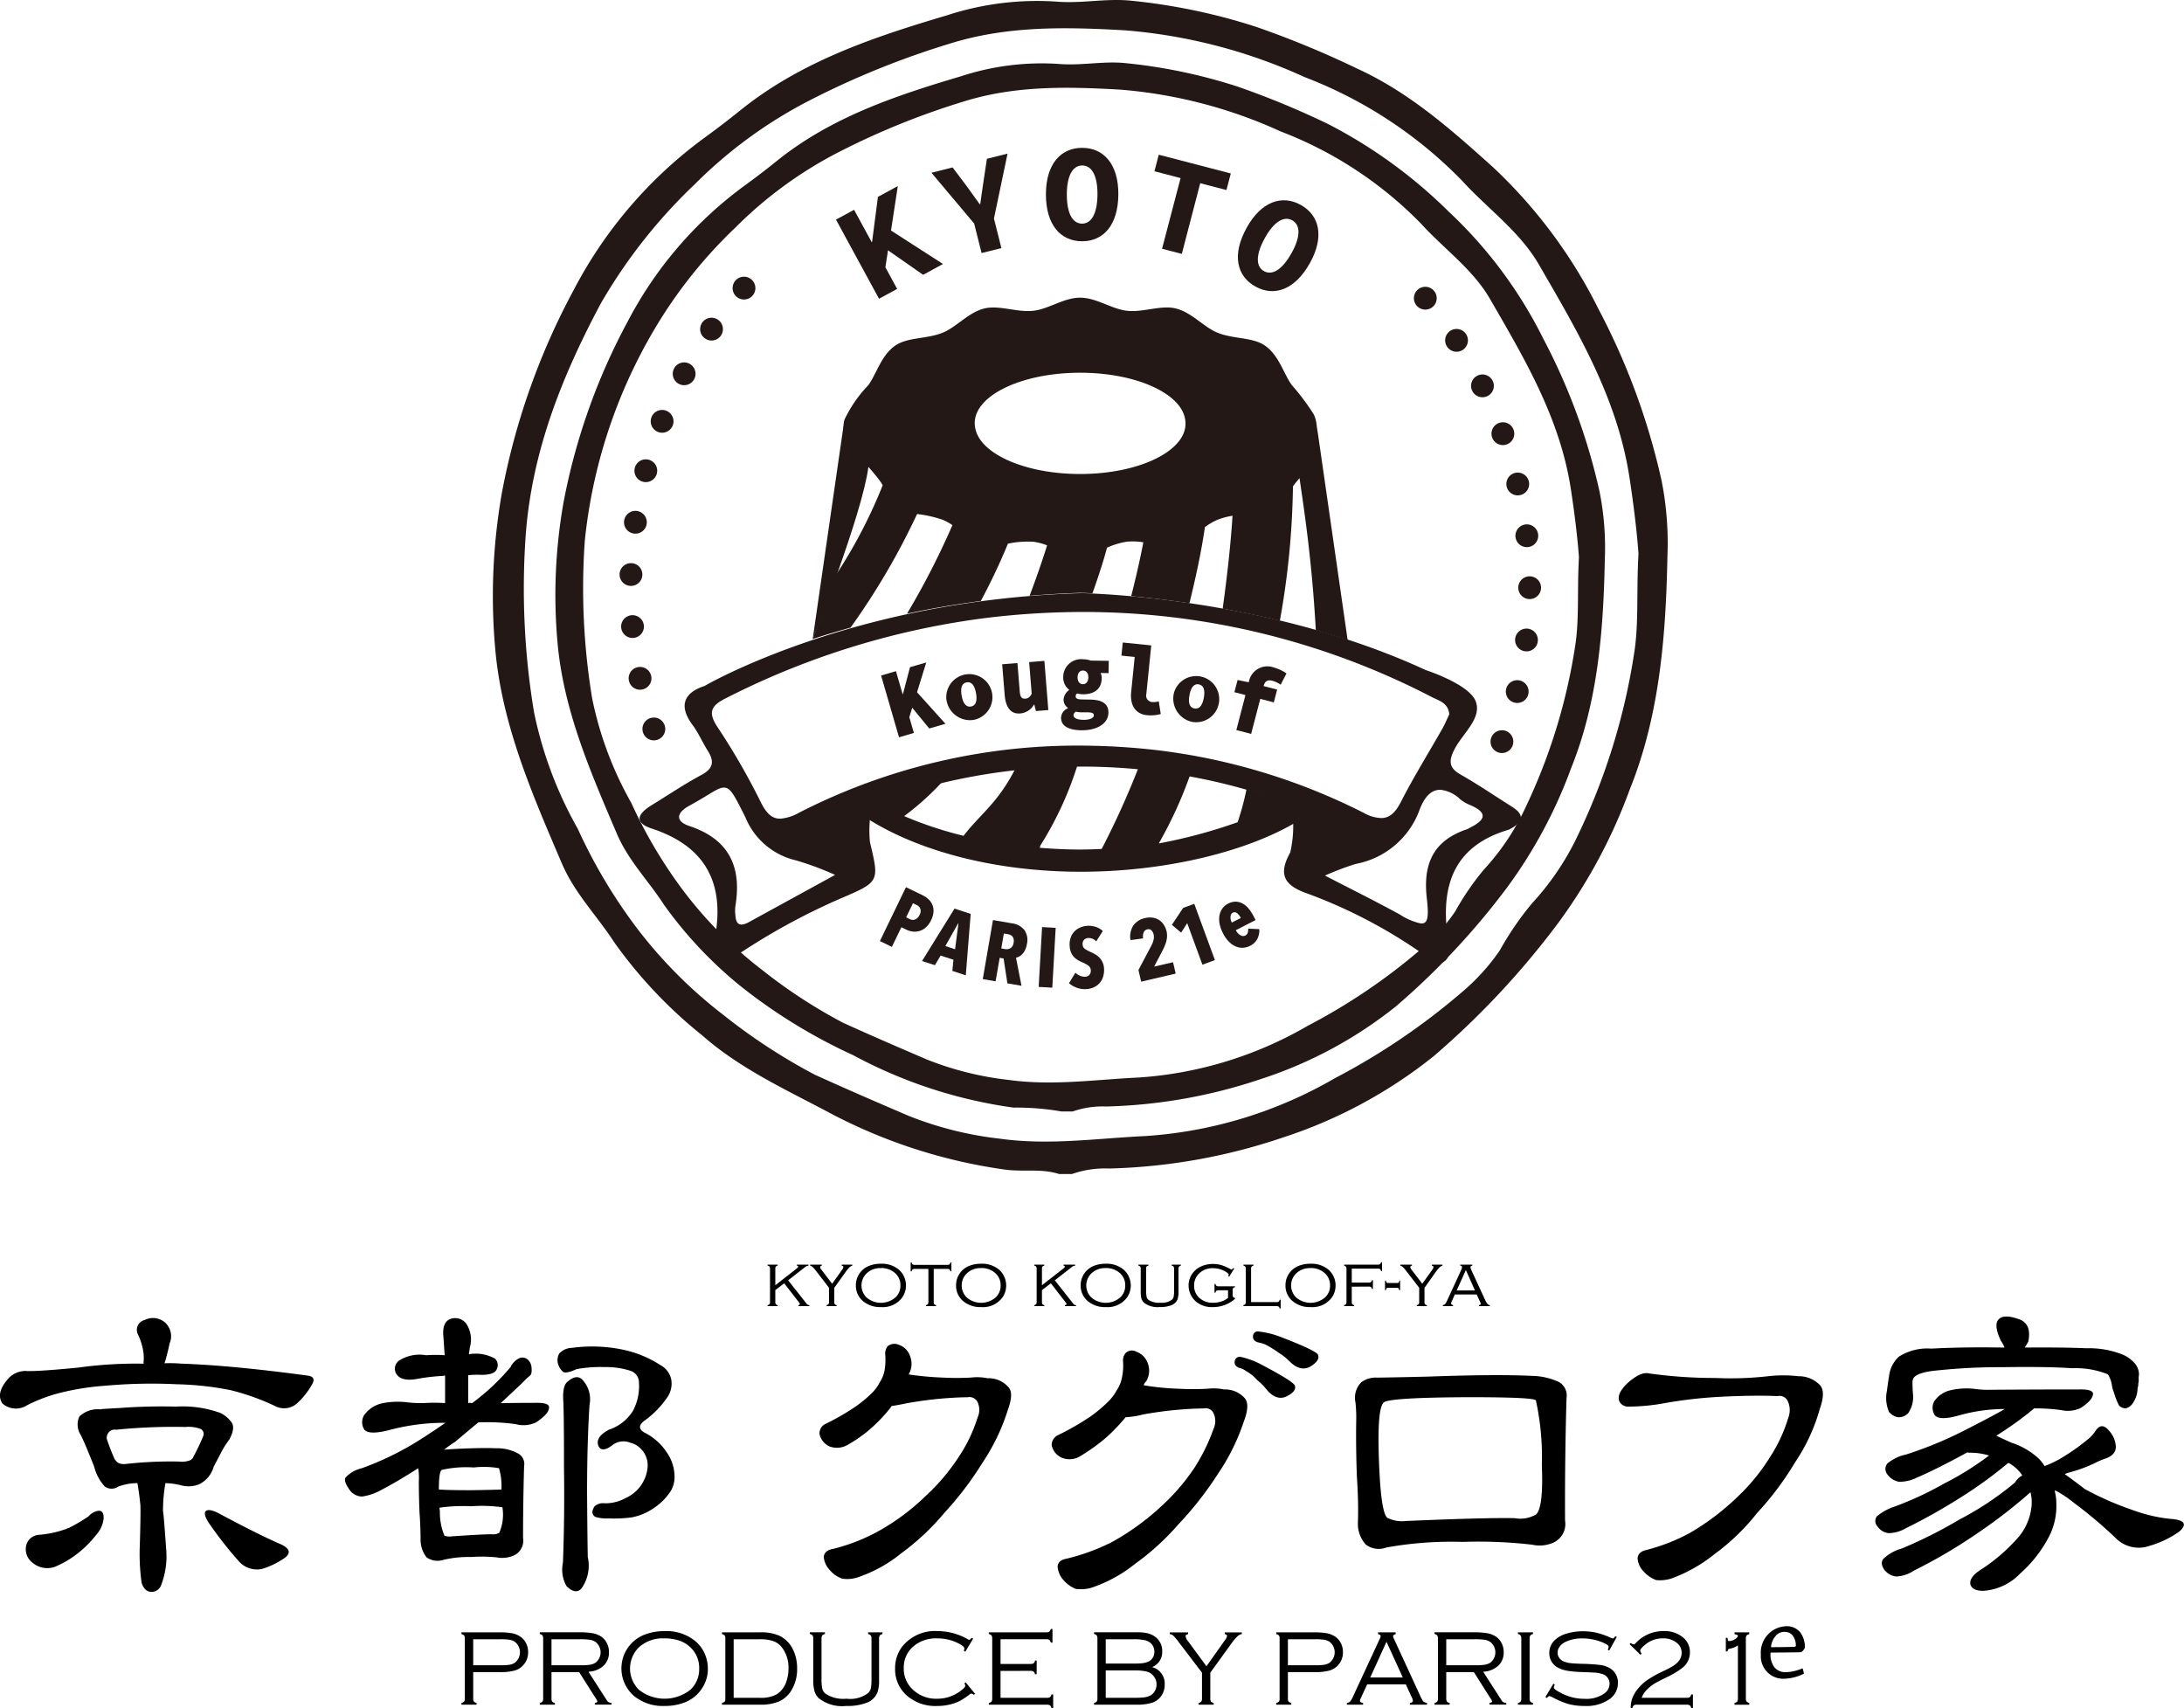 <svg xmlns="http://www.w3.org/2000/svg" width="150" height="117.304" viewBox="0 0 150 117.304"><defs><style>.a{fill:#231815;}</style></defs><path class="a" d="M109.862,33.772a42.036,42.036,0,0,0-3.875-10.527,30.557,30.557,0,0,0-6.463-8.688,33.774,33.774,0,0,0-8.308-6.039A58.432,58.432,0,0,0,84.96,5.933a36.727,36.727,0,0,0-7.683-1.6c-1.537-.151-3.044.192-4.566.057a17.816,17.816,0,0,0-6.7.845c-4.521,1.34-8.963,2.826-12.7,5.852-.705.571-1.43,1.12-2.163,1.655A27.082,27.082,0,0,0,43.1,22.1a42.946,42.946,0,0,0-4.392,12.385,36.481,36.481,0,0,0-.43,9.489c.383,4.714,2.264,9.009,4.1,13.307.783,1.829,2.166,3.213,3.215,4.84a28.394,28.394,0,0,0,5.392,5.7A37.459,37.459,0,0,0,58.6,72.467a32.54,32.54,0,0,0,11.01,3.6,17.8,17.8,0,0,1,3.285.264h.779a6.217,6.217,0,0,1,2.291-.34A35.9,35.9,0,0,0,86.614,74.1a29.247,29.247,0,0,0,9.276-5,50.986,50.986,0,0,0,7.622-8.154,32.823,32.823,0,0,0,4.395-8.194c1.839-4.56,2.219-9.449,2.314-14.332A19.664,19.664,0,0,0,109.862,33.772Zm-1.681,10.617a39.622,39.622,0,0,1-3.408,11.068,16.632,16.632,0,0,1-2.862,4.268,18.644,18.644,0,0,0-1.973,2.882A12.914,12.914,0,0,1,97.6,65.184a41.243,41.243,0,0,1-7.788,5.268A26.607,26.607,0,0,1,78.213,74c-2.974.141-5.939.582-8.924.167a21.609,21.609,0,0,1-5.622-1.4c-1.933-.829-3.865-1.662-5.778-2.534a35.683,35.683,0,0,1-5.578-3.647,28.45,28.45,0,0,1-5.292-5.3,32.421,32.421,0,0,1-3.661-6.145,24.436,24.436,0,0,1-2.683-7.151,46.356,46.356,0,0,1-.51-10.85,35.632,35.632,0,0,1,4.6-14.215,32.424,32.424,0,0,1,5.755-7.308,28.186,28.186,0,0,1,7.1-5.178A51.984,51.984,0,0,1,66.15,6.983c3.541-1.114,7.121-1.035,10.767-.829A32.759,32.759,0,0,1,87.954,9.025a26.889,26.889,0,0,1,9.661,6.353c1.565,1.722,3.532,3.1,4.713,5.143,2.383,4.115,4.812,8.2,5.558,13.051.267,1.733.47,3.447.557,4.7C108.313,40.635,108.476,42.527,108.181,44.389Z"/><path class="a" d="M114.116,32.993a47.049,47.049,0,0,0-4.337-11.783,34.205,34.205,0,0,0-7.234-9.724c-2.848-2.56-5.731-5.126-9.3-6.759a65.215,65.215,0,0,0-7-2.893,41.012,41.012,0,0,0-8.6-1.79c-1.72-.169-3.407.215-5.11.064a19.948,19.948,0,0,0-7.5.946C59.977,2.553,55.005,4.217,50.817,7.6c-.79.639-1.6,1.254-2.421,1.853a30.31,30.31,0,0,0-9,10.475,48.016,48.016,0,0,0-4.915,13.862A40.821,40.821,0,0,0,34,44.413c.43,5.276,2.535,10.084,4.593,14.893.876,2.047,2.424,3.6,3.6,5.418a31.792,31.792,0,0,0,6.035,6.382c2.529,2.227,5.565,3.639,8.523,5.2A36.453,36.453,0,0,0,69.069,80.33c1.223.16,2.475-.092,3.676.3h.872a6.926,6.926,0,0,1,2.564-.38A40.209,40.209,0,0,0,88.1,78.124a32.747,32.747,0,0,0,10.382-5.6,57.062,57.062,0,0,0,8.531-9.127,36.689,36.689,0,0,0,4.918-9.171c2.059-5.1,2.485-10.575,2.591-16.041A21.989,21.989,0,0,0,114.116,32.993Zm-1.882,11.882a44.3,44.3,0,0,1-3.814,12.387,18.627,18.627,0,0,1-3.2,4.778,20.888,20.888,0,0,0-2.209,3.225,14.427,14.427,0,0,1-2.618,2.885,46.135,46.135,0,0,1-8.717,5.9,29.781,29.781,0,0,1-12.981,3.969c-3.328.157-6.647.651-9.987.187a24.23,24.23,0,0,1-6.292-1.569c-2.164-.928-4.326-1.861-6.468-2.837A39.973,39.973,0,0,1,49.7,69.715a31.852,31.852,0,0,1-5.923-5.929,36.233,36.233,0,0,1-4.1-6.878,27.355,27.355,0,0,1-3-8,51.85,51.85,0,0,1-.571-12.144c.423-5.755,2.49-10.919,5.151-15.911A36.3,36.3,0,0,1,47.7,12.671a31.5,31.5,0,0,1,7.941-5.795,58.156,58.156,0,0,1,9.551-3.867c3.963-1.247,7.969-1.159,12.051-.928A36.649,36.649,0,0,1,89.6,5.294a30.092,30.092,0,0,1,10.813,7.111c1.752,1.927,3.953,3.474,5.275,5.756,2.667,4.6,5.386,9.174,6.222,14.608.3,1.939.525,3.858.623,5.262C112.382,40.674,112.565,42.791,112.234,44.875Z"/><path class="a" d="M63.949,63.194a1.516,1.516,0,0,1-.352.488,1.14,1.14,0,0,1-.431.25,1.109,1.109,0,0,1-.46.046,1.353,1.353,0,0,1-.438-.123l-.361-.175-.652,1.35-.822-.4,1.79-3.7,1.151.556a1.586,1.586,0,0,1,.373.251,1.139,1.139,0,0,1,.274.367,1.092,1.092,0,0,1,.094.488A1.486,1.486,0,0,1,63.949,63.194Zm-.793-.363a.52.52,0,0,0,.054-.419.465.465,0,0,0-.24-.252l-.267-.129L62.236,63l.267.13a.431.431,0,0,0,.355.012A.577.577,0,0,0,63.156,62.831Z"/><path class="a" d="M65.409,66.678l.073-.766-.878-.287-.394.66L63.327,66l2.23-3.6,1.111.364-.337,4.22Zm.417-3.252-.022-.007-.876,1.553.669.22Z"/><path class="a" d="M69.19,67.534l-.263-1.709-.268-.046-.28,1.615-.881-.153.7-4.054,1.3.223a1.309,1.309,0,0,1,.862.465,1.215,1.215,0,0,1,.167.969,1.457,1.457,0,0,1-.12.392,1.117,1.117,0,0,1-.187.281.842.842,0,0,1-.221.174.763.763,0,0,1-.219.08l.378,1.929Zm.426-2.793a.629.629,0,0,0,0-.26.419.419,0,0,0-.085-.173.366.366,0,0,0-.138-.1.707.707,0,0,0-.161-.049l-.286-.049-.177,1.025.269.046a.526.526,0,0,0,.363-.063A.5.5,0,0,0,69.616,64.741Z"/><path class="a" d="M71.338,67.777l.233-4.109.934.053-.232,4.109Z"/><path class="a" d="M75.29,64.649a.736.736,0,0,0-.253-.177.652.652,0,0,0-.294-.052.437.437,0,0,0-.277.112.392.392,0,0,0-.109.332.373.373,0,0,0,.143.293,2.007,2.007,0,0,0,.389.216c.1.043.2.093.3.152a1.354,1.354,0,0,1,.3.221,1.2,1.2,0,0,1,.23.324,1.175,1.175,0,0,1,.108.459,1.523,1.523,0,0,1-.078.589,1.161,1.161,0,0,1-.262.433,1.2,1.2,0,0,1-.4.27,1.381,1.381,0,0,1-.479.108,1.61,1.61,0,0,1-.683-.106,1.651,1.651,0,0,1-.506-.3l.441-.72a1.055,1.055,0,0,0,.319.209.825.825,0,0,0,.358.067.405.405,0,0,0,.28-.125.414.414,0,0,0,.1-.313.407.407,0,0,0-.156-.316,2.072,2.072,0,0,0-.419-.233,2.533,2.533,0,0,1-.325-.164,1.174,1.174,0,0,1-.273-.225,1.054,1.054,0,0,1-.193-.316,1.373,1.373,0,0,1-.086-.438,1.416,1.416,0,0,1,.085-.595,1.156,1.156,0,0,1,.276-.418,1.215,1.215,0,0,1,.4-.252,1.375,1.375,0,0,1,.446-.1,1.588,1.588,0,0,1,.609.08,1.256,1.256,0,0,1,.462.278Z"/><path class="a" d="M80.118,63.947a1.286,1.286,0,0,1,.035.38,1.637,1.637,0,0,1-.06.355,2.5,2.5,0,0,1-.124.338c-.05.111-.1.219-.157.324l-.546,1.039,1.3-.3.182.781-2.371.553-.187-.8.891-1.682a1.547,1.547,0,0,0,.15-.4.812.812,0,0,0,0-.363.555.555,0,0,0-.151-.28.3.3,0,0,0-.287-.065.338.338,0,0,0-.24.2.722.722,0,0,0-.04.418l-.868.118a1.392,1.392,0,0,1,.2-1.011,1.306,1.306,0,0,1,.793-.5,1.4,1.4,0,0,1,.517-.031,1.1,1.1,0,0,1,.432.15,1.069,1.069,0,0,1,.329.318A1.408,1.408,0,0,1,80.118,63.947Z"/><path class="a" d="M82.584,66.252,81.539,63.4l-.418.649-.636-.534.775-1.163.763-.281,1.418,3.863Z"/><path class="a" d="M84.877,63.884a.882.882,0,0,0,.138.2.747.747,0,0,0,.165.138.427.427,0,0,0,.175.061.3.3,0,0,0,.171-.033.315.315,0,0,0,.173-.2.736.736,0,0,0,.025-.274l.767.035a1.317,1.317,0,0,1-.134.667,1.107,1.107,0,0,1-.508.481,1.221,1.221,0,0,1-.49.132,1.147,1.147,0,0,1-.5-.1,1.481,1.481,0,0,1-.469-.333,2.249,2.249,0,0,1-.4-.577,2.366,2.366,0,0,1-.227-.645,1.538,1.538,0,0,1-.006-.577,1.19,1.19,0,0,1,.2-.471,1.092,1.092,0,0,1,.392-.33,1.1,1.1,0,0,1,.533-.134,1.052,1.052,0,0,1,.475.134,1.471,1.471,0,0,1,.413.357,3.055,3.055,0,0,1,.348.545l.116.227Zm.344-.839a.976.976,0,0,0-.253-.329.256.256,0,0,0-.3-.032.235.235,0,0,0-.117.122.5.5,0,0,0-.039.175.749.749,0,0,0,.023.2.834.834,0,0,0,.065.179Z"/><path class="a" d="M57.417,15.083l1.243-.676,1.205,2.218.032-.017.4-3.087,1.366-.743-.853,5.579.807,1.485-1.244.675Zm3.349,1.952.2-1.351,3.8,2.446-1.364.742Z"/><path class="a" d="M66.906,15.351l-2.933-3.487,1.451-.366.973,1.288c.294.419.582.808.891,1.24l.036-.01c.067-.525.15-1.008.218-1.518l.24-1.592L69.2,10.55l-.934,4.459.511,2.029-1.36.341Z"/><path class="a" d="M71.835,13.321c.009-2.068,1.03-3.174,2.5-3.168s2.484,1.124,2.474,3.191c-.011,2.117-1.031,3.232-2.5,3.225S71.826,15.438,71.835,13.321Zm3.541.017c.007-1.287-.4-1.971-1.043-1.975s-1.056.679-1.062,1.965c-.007,1.335.4,2.028,1.043,2.031S75.371,14.673,75.376,13.338Z"/><path class="a" d="M81.084,12.23l-1.794-.468.295-1.137,4.948,1.289-.3,1.137-1.8-.468-1.264,4.854-1.357-.353Z"/><path class="a" d="M85.622,15.643c1-1.807,2.429-2.286,3.716-1.57s1.636,2.18.632,3.986c-1.028,1.849-2.458,2.335-3.745,1.62S84.594,17.492,85.622,15.643Zm3.094,1.719c.625-1.123.6-1.919.036-2.232s-1.253.086-1.877,1.21c-.647,1.166-.626,1.968-.062,2.282S88.068,18.528,88.716,17.362Z"/><path class="a" d="M98.394,21.08a.783.783,0,1,1,.1-1.1A.782.782,0,0,1,98.394,21.08Z"/><path class="a" d="M100.464,24.03a.782.782,0,1,1,.227-1.084A.781.781,0,0,1,100.464,24.03Z"/><path class="a" d="M102.163,27.2a.782.782,0,1,1,.354-1.048A.779.779,0,0,1,102.163,27.2Z"/><path class="a" d="M103.486,30.52a.783.783,0,1,1,.471-1A.782.782,0,0,1,103.486,30.52Z"/><path class="a" d="M104.42,34a.782.782,0,1,1,.583-.939A.78.78,0,0,1,104.42,34Z"/><path class="a" d="M104.953,37.571a.782.782,0,1,1,.688-.866A.781.781,0,0,1,104.953,37.571Z"/><path class="a" d="M105.058,41.143a.782.782,0,1,1,.783-.781A.782.782,0,0,1,105.058,41.143Z"/><path class="a" d="M104.746,44.728a.782.782,0,1,1,.871-.682A.779.779,0,0,1,104.746,44.728Z"/><path class="a" d="M104.02,48.255a.782.782,0,1,1,.945-.576A.782.782,0,0,1,104.02,48.255Z"/><path class="a" d="M102.888,51.668a.782.782,0,1,1,1-.463A.78.78,0,0,1,102.888,51.668Z"/><path class="a" d="M44.657,49.32a.783.783,0,1,1-.492.991A.782.782,0,0,1,44.657,49.32Z"/><path class="a" d="M43.8,45.82a.782.782,0,1,1-.606.926A.78.78,0,0,1,43.8,45.82Z"/><path class="a" d="M43.374,42.252a.782.782,0,1,1-.71.847A.78.78,0,0,1,43.374,42.252Z"/><path class="a" d="M43.354,38.675a.782.782,0,1,1-.8.76A.781.781,0,0,1,43.354,38.675Z"/><path class="a" d="M43.752,35.094a.782.782,0,1,1-.885.662A.78.78,0,0,1,43.752,35.094Z"/><path class="a" d="M44.558,31.573a.782.782,0,1,1-.958.555A.782.782,0,0,1,44.558,31.573Z"/><path class="a" d="M45.761,28.208a.782.782,0,1,1-1.014.443A.78.78,0,0,1,45.761,28.208Z"/><path class="a" d="M47.358,24.983A.782.782,0,1,1,46.3,25.3.781.781,0,0,1,47.358,24.983Z"/><path class="a" d="M49.318,21.963a.782.782,0,1,1-1.09.193A.781.781,0,0,1,49.318,21.963Z"/><path class="a" d="M51.616,19.2a.782.782,0,1,1-1.1.065A.78.78,0,0,1,51.616,19.2Z"/><path class="a" d="M103.838,55.4c-1.172-.739-2.319-1.522-3.523-2.206-.8-.454-.824-.925-.441-1.694.555-1.115,1.944-2.172,1.473-3.351s-3.405-2.12-3.453-2.142c-10.994-5.09-23.606-5.27-23.606-5.27-15.791.436-25.9,6.374-25.9,6.374-1.407.453-1.8,1.358-.831,2.665.411.551.685,1.2,1.056,1.789.463.732.377,1.22-.445,1.66-1.172.628-2.28,1.379-3.416,2.074-.877.537-1.3,1.168,0,1.6,3.756,1.229,5.045,3.809,4.34,7.567a1,1,0,0,0,0,.319c.064.451-.173,1.032.365,1.294.463.224.778-.229,1.117-.454a44.876,44.876,0,0,1,7.145-3.914c2.682-1.149,2.685-1.141,2.032-3.866a8.148,8.148,0,0,1,.1-2.317c.035-.577.71-.541,1.136-.682a41.257,41.257,0,0,1,26.643.022c.395.132.977.144,1.081.558a8.02,8.02,0,0,1-.093,3.108l-.088.168c-.753,1.457-.223,2.145,1.266,2.664a34.717,34.717,0,0,1,7.785,4.048c.465.311.889.984,1.505.68s.436-1.073.359-1.607c-.519-3.59.33-6.377,4.188-7.509a.961.961,0,0,0,.139-.078C104.645,56.436,104.7,55.941,103.838,55.4ZM51.389,63.353a1.109,1.109,0,0,1-.361.131c-.3.06-.485-.115-.514-.576a2.847,2.847,0,0,1-.014-.638c.463-2.708-.4-4.622-3.147-5.539-1-.334-.892-.913-.02-1.392.094-.051.186-.1.279-.156,1.23-.684,1.766-1.147,2.171-1.09.417.037.689.6,1.406,2.021a4.961,4.961,0,0,0,3.475,2.972,20.311,20.311,0,0,1,2.69,1ZM79.38,51.509a46.891,46.891,0,0,0-4.791-.3,41.915,41.915,0,0,0-19.7,4.6,3.1,3.1,0,0,1-1.268.413c-.58.023-.991-.337-1.413-1.221a46.84,46.84,0,0,0-2.962-5.117c-.637-.99-.384-1.435.594-1.925A54.422,54.422,0,0,1,67.78,42.432a55.4,55.4,0,0,1,6-.4,51.973,51.973,0,0,1,24.565,5.842c.5.254,1.131.408,1.192,1.183-.149.312-.289.659-.472.981-.946,1.67-1.963,3.3-2.836,5.01-.39.764-.791,1.127-1.347,1.134a2.57,2.57,0,0,1-1.193-.343A42.529,42.529,0,0,0,79.38,51.509Zm21.553,5.347a1.284,1.284,0,0,1-.138.079c-2.318.771-3.076,2.331-2.8,4.753.145,1.279.082,1.775-.417,1.731a4.2,4.2,0,0,1-1.413-.6c-1.615-.888-3.269-1.705-5.165-2.687a19.174,19.174,0,0,1,2.11-.8A5.792,5.792,0,0,0,97.5,55.609c.359-.942.85-1.41,1.481-1.363a2.3,2.3,0,0,1,1.3.639,2.659,2.659,0,0,0,.684.4C102.272,55.842,101.966,56.352,100.933,56.856Z"/><path class="a" d="M60.515,46.394l1.02-.3.458,1.577.024-.007L62.5,45.82l1.115-.323-1.162,3.757.314,1.081-1.021.3Zm2.006,2.048.333-1.043,2.082,2.308-1.114.323Z"/><path class="a" d="M64.993,47.97a1.585,1.585,0,1,1,1.862,1.472A1.636,1.636,0,0,1,64.993,47.97Zm2.04-.367c-.091-.507-.293-.8-.64-.739s-.435.409-.344.916.292.8.64.74S67.124,48.111,67.033,47.6Z"/><path class="a" d="M69,47.7l-.169-2.08,1.048-.084.156,1.932c.031.378.117.534.391.512.177-.014.294-.078.433-.334l-.176-2.175,1.047-.083L72,48.764l-.852.068-.109-.44-.025,0a1.207,1.207,0,0,1-.944.606C69.389,49.054,69.065,48.537,69,47.7Z"/><path class="a" d="M72.875,49.287a.733.733,0,0,1,.474-.645v-.027a.674.674,0,0,1-.3-.588.866.866,0,0,1,.376-.632v-.027a1.055,1.055,0,0,1-.4-.875A1.223,1.223,0,0,1,74.4,45.278a1.606,1.606,0,0,1,.518.089l1.233.018-.013.842-.549-.008a.814.814,0,0,1,.08.353c-.013.8-.579,1.118-1.305,1.108a1.737,1.737,0,0,1-.384-.053.213.213,0,0,0-.1.2c0,.149.131.206.473.21l.518.008c.806.012,1.266.276,1.257.9-.012.733-.746,1.224-1.887,1.208C73.479,50.137,72.866,49.9,72.875,49.287Zm2.25-.157c0-.177-.168-.207-.474-.211l-.3,0a1.753,1.753,0,0,1-.463-.047c-.1.08-.155.147-.156.242,0,.217.276.316.684.322S75.122,49.319,75.125,49.13Zm-.376-2.612c.005-.312-.164-.464-.365-.466s-.369.144-.374.456.158.477.359.48S74.744,46.844,74.749,46.518Z"/><path class="a" d="M77.691,47.518l.242-2.4-.911-.093.091-.9,1.956.2-.338,3.343a.439.439,0,0,0,.406.546,1.192,1.192,0,0,0,.447-.05l.139.872a2.608,2.608,0,0,1-.959.079C77.956,49.03,77.6,48.394,77.691,47.518Z"/><path class="a" d="M80.639,47.547a1.585,1.585,0,1,1,1.231,2.028A1.635,1.635,0,0,1,80.639,47.547Zm2.041.371c.092-.506,0-.852-.343-.916s-.549.231-.642.737-.006.853.342.916S82.587,48.425,82.68,47.918Z"/><path class="a" d="M85,46.7l.8.164,1.915.494-.227.879-2.708-.7Zm.771.142a1.293,1.293,0,0,1,1.722-1,2.956,2.956,0,0,1,.865.406l-.4.778a1.678,1.678,0,0,0-.56-.27c-.319-.083-.517,0-.607.347L85.93,50.4l-1.016-.262Z"/><path class="a" d="M79.588,57.924A35.947,35.947,0,0,0,85,56.468a17.9,17.9,0,0,0,.612-2.271c.642.184,1.283.378,1.925.592.395.132,1.515.144,1.619.558,0,0,.063.422.1.975-3.508,2.168-9.227,3.546-15.021,3.546-5.846,0-11.072-1.4-14.582-3.6.047-.454.109-.814.109-.814.035-.578.71-.542,1.136-.682,1.271-.419,2.541-.771,3.812-1.071A19.069,19.069,0,0,1,62.1,56.048,25.619,25.619,0,0,0,66.181,57.4c1.12-1.471,2.34-2.232,3.534-4.573a40.661,40.661,0,0,1,4.279-.254,23.561,23.561,0,0,1-2.533,5.483c-.022.055-.031.112-.048.168.906.071,1.826.119,2.769.119.5,0,.992-.02,1.483-.04a57.422,57.422,0,0,0,2.508-5.531q1.773.176,3.546.509A29.3,29.3,0,0,1,79.588,57.924Z"/><path class="a" d="M90.513,29.753l-.077-.478A1.7,1.7,0,0,0,90.4,29V28.99a1.9,1.9,0,0,0-.068-.267c-.016-.05-.03-.1-.05-.148s-.036-.082-.055-.123a15.518,15.518,0,0,0-1.5-2c-.58-.8-.885-2.067-1.872-2.733-.839-.565-2.149-.431-3.227-.866-.958-.386-1.78-1.408-2.889-1.672-1.02-.243-2.22.287-3.338.162-1.053-.116-2.1-.9-3.217-.9s-2.166.787-3.217.9c-1.12.124-2.32-.4-3.34-.163-1.109.264-1.93,1.286-2.888,1.672-1.078.435-2.388.3-3.228.867-.986.665-1.292,1.927-1.872,2.732A8.863,8.863,0,0,0,58,28.822c-.009.035-.02.069-.027.105a1.665,1.665,0,0,0-.041.348c0,1.07,1.814,2.8,2.492,3.737.071.1.137.2.2.315a34.107,34.107,0,0,1-3.27,6.246l-1.537,4.315c.8-.266,1.682-.528,2.6-.786a48.561,48.561,0,0,0,4.569-7.8,8.278,8.278,0,0,1,1.756.394,3.724,3.724,0,0,1,.671.369,53.569,53.569,0,0,1-3.118,6.079c1.578-.338,3.272-.634,5.07-.872a43.211,43.211,0,0,0,1.862-3.936,6.77,6.77,0,0,1,1.743-.131,4.1,4.1,0,0,1,.945.248c-.3.972-.711,2.159-1.2,3.463,1.116-.09,2.254-.163,3.437-.2,0,0,.313,0,.879.032.442-1.245.788-2.324,1-3.137A5.4,5.4,0,0,1,77.4,37.2a4.685,4.685,0,0,1,1.126.041c-.222,1.169-.508,2.416-.835,3.7,1.13.105,2.487.261,4,.486.457-1.845.833-3.625,1.065-5.228a4.386,4.386,0,0,1,.871-.507,5.152,5.152,0,0,1,1.024-.273c-.118,1.871-.355,4.074-.677,6.382,1.247.226,2.567.5,3.928.833a55.678,55.678,0,0,0,.9-9.234h0c.139-.193.294-.38.451-.565.3,2.1.848,5.558,1.119,10.45.724.207,1.452.425,2.185.667Zm-16.329,2.8c-3.771,0-6.866-1.378-7.2-3.138a1.7,1.7,0,0,1-.039-.357c0-1.912,3.241-3.46,7.24-3.46,3.771,0,6.865,1.378,7.2,3.139a1.718,1.718,0,0,1,.038.357C81.422,31.005,78.182,32.553,74.184,32.553Z"/><path class="a" d="M57.93,29.275,55.817,43.888S59.193,35.4,59.639,32.1,57.93,29.275,57.93,29.275Z"/><path d="M11.651,92.258q-.1.48-.288,1.176-.024.072-.072.192a9.312,9.312,0,0,1,1.153.024q3.505.121,8.644.817.672.072.336.624a5.168,5.168,0,0,1-1.008,1.273,1.335,1.335,0,0,1-1.537.192,16.224,16.224,0,0,0-3.026-1.081,21.038,21.038,0,0,0-3.7-.408,35.442,35.442,0,0,0-4.922.1,17.75,17.75,0,0,0-3.434.576,11.177,11.177,0,0,0-1.945.769,1.407,1.407,0,0,1-1.681-.12q-.456-.672.289-1.585a1.6,1.6,0,0,1,1.416-.648q.842.024,3.53-.241a28.9,28.9,0,0,1,4.466-.264.6.6,0,0,1,0-.24,3.056,3.056,0,0,0-.1-.936,4.177,4.177,0,0,0-.288-.817.694.694,0,0,1,.456-1.008,1.256,1.256,0,0,1,1.441.216A1.269,1.269,0,0,1,11.651,92.258Zm-4.922,11.5c.288-.032.416.161.384.577a2.026,2.026,0,0,1-.528,1.1,7.228,7.228,0,0,1-1.441,1.393,6.578,6.578,0,0,1-1.417.792,1.584,1.584,0,0,1-1.513-.312,1.16,1.16,0,0,1-.432-1.08.958.958,0,0,1,.841-.817,7.179,7.179,0,0,0,2.113-.48,11.808,11.808,0,0,0,1.344-.792A1.123,1.123,0,0,1,6.729,103.759Zm8.4-6.723a2.04,2.04,0,0,1,.792.672q.24.384-.168,1.153a5.879,5.879,0,0,0-.5.768q-.312.6-.576,1.1a1.93,1.93,0,0,1-.985,1.2,1.933,1.933,0,0,1-1.272.073,5.207,5.207,0,0,0-1.057-.145,10.867,10.867,0,0,0-.168,1.921q.048.168.216,2.594a5.531,5.531,0,0,1-.336,2.473.7.7,0,0,1-.7.48q-.457-.024-.649-.624a14.333,14.333,0,0,1-.12-2.665q.072-2.546.024-2.786-.072-.72-.192-1.393a3.82,3.82,0,0,0-1.321.241.793.793,0,0,1-.936-.024,3.2,3.2,0,0,1-.72-1.369Q5.7,98.789,5.5,98.477a1.326,1.326,0,0,1-.048-1.2,1.84,1.84,0,0,1,1.489-.48v-.024q.7-.048,1.224-.072a38.854,38.854,0,0,1,3.914-.1A7.654,7.654,0,0,1,15.133,97.036ZM7.977,98.189a.543.543,0,0,0-.5.168.584.584,0,0,0-.144.456,14.608,14.608,0,0,0,.528,1.369.9.9,0,0,0,.264.288.966.966,0,0,0,.5.072,27.75,27.75,0,0,1,3.65-.168,1.66,1.66,0,0,0,.744-.072q.216-.1.24-.216a13.176,13.176,0,0,0,.7-1.465.382.382,0,0,0-.168-.48A2.333,2.333,0,0,0,12.732,98,39.218,39.218,0,0,0,7.977,98.189Zm11.334,7.876q.888.432.264.912a5.654,5.654,0,0,1-1.561.768,1.66,1.66,0,0,1-1.656-.576,26.035,26.035,0,0,1-2.041-2.617q-.361-.576-.193-.769.24-.216.985.193Q17.847,105.44,19.311,106.065Z"/><path d="M25.026,98.189A.945.945,0,0,1,25,97.2a2.08,2.08,0,0,1,1.2-.816,5.317,5.317,0,0,1,1.8-.072,8.572,8.572,0,0,0,1.081.048,11.56,11.56,0,0,1,1.489,0V94.491a.06.06,0,0,0-.1,0,12.938,12.938,0,0,0-1.729.192q-1.2.24-1.537-.36a.681.681,0,0,1,.216-.889,2.6,2.6,0,0,1,1.849-.36,8.446,8.446,0,0,1,1.273,0c-.033-.447-.064-.92-.1-1.417q-.049-.936.576-1.1a.938.938,0,0,1,1.057.432,1.973,1.973,0,0,1,.192,1.561q-.024.216-.072.48A.022.022,0,0,1,32.23,93a2.724,2.724,0,0,1,1.777.312.631.631,0,0,1,.12.7q-.144.409-1.057.409a5.688,5.688,0,0,0-.912.024v1.921a.374.374,0,0,1,.264,0,15.44,15.44,0,0,0,2.641-2.474,1.281,1.281,0,0,1,.624-.624.559.559,0,0,1,.625.168.791.791,0,0,1,.192.456q.048.457-.1.577a3.477,3.477,0,0,0-.456.432q-.553.528-1.561,1.465,1.176-.024,2.377-.024,1.056-.024.936.384-.048.409-.888.96a2.014,2.014,0,0,1-1.393.12,14.12,14.12,0,0,0-2.569-.12q-.722.6-1.574,1.321c-.276.177-.536.36-.779.552.226-.015.47-.032.73-.048q1.887-.094,2.848-.048a2.963,2.963,0,0,1,1.512.36.814.814,0,0,1,.409.865q-.072,2.5-.072,4.922a1.124,1.124,0,0,1-.6,1.2,2.01,2.01,0,0,1-1.224.144,9.952,9.952,0,0,0-1.729-.024,7.488,7.488,0,0,0-1.9.192,1.334,1.334,0,0,1-1.177-.168,2,2,0,0,1-.408-1.273q0-.768-.072-1.8-.048-1.1-.048-2.137a4.327,4.327,0,0,0-.024-.792.7.7,0,0,1-.024-.12q-1.369.888-2.569,1.513a3.841,3.841,0,0,1-1.273.432,1.076,1.076,0,0,1-.913-.528q-.36-.528-.24-.769a2.238,2.238,0,0,1,1.129-.648,20.2,20.2,0,0,0,3.578-1.7q.984-.6,2.161-1.417a14.565,14.565,0,0,0-3.794.481Q25.362,98.573,25.026,98.189Zm7.3,4.154q1.584-.024,2.113-.048a4.356,4.356,0,0,0-.168-1.465,6.094,6.094,0,0,0-1.729-.048,7.583,7.583,0,0,0-2.209.168c-.129.1-.192.544-.192,1.345Q30.789,102.343,32.326,102.343Zm0,1.1a11.452,11.452,0,0,0-2.137.1,1.509,1.509,0,0,0,.024.24,4.13,4.13,0,0,0,.312,1.681,1.013,1.013,0,0,0,.5.048q2.065-.144,2.737-.144a.877.877,0,0,0,.529-.1,3.156,3.156,0,0,0,.216-1.753A10.17,10.17,0,0,0,32.326,103.447ZM42.891,92.714a7.666,7.666,0,0,1,2.5,1.056,1.431,1.431,0,0,1,.721,1.033,1.667,1.667,0,0,1-.24,1.1,6.5,6.5,0,0,1-1.657,1.7q-.528.432.024.769a3.951,3.951,0,0,1,1.537,1.344,2.947,2.947,0,0,1,.552,1.657,1.866,1.866,0,0,1-.264,1.033,4.089,4.089,0,0,1-1.177,1.176,3.985,3.985,0,0,1-1.489.625,9.257,9.257,0,0,1-1.609.072,2.612,2.612,0,0,1-.888-.1.392.392,0,0,1-.216-.313.834.834,0,0,1,.144-.408.859.859,0,0,1,.7-.216,2.91,2.91,0,0,0,1.441-.36,2.568,2.568,0,0,0,1.513-2.185A1.611,1.611,0,0,0,44,99.485a1.5,1.5,0,0,0-.721-.408,1.247,1.247,0,0,0-1.152.12q-.745.6-1.009.144-.288-.624.7-1.152a3.1,3.1,0,0,0,1.657-1.3,3.648,3.648,0,0,0,.409-1.945.844.844,0,0,0-.553-.792,5.408,5.408,0,0,0-1.8-.265,9.07,9.07,0,0,0-1.945.144q-.72.337-.936.169a1.254,1.254,0,0,1-.336-.577.921.921,0,0,1,.1-.672,1.213,1.213,0,0,1,.864-.384A10.344,10.344,0,0,1,42.891,92.714ZM39,94.875q.672-.576,1.081-.024a1.951,1.951,0,0,1,.408,1.633q-.168,2.618-.168,6.051.023,3.194.048,4.394a2.708,2.708,0,0,1-.432,2.161q-.41.456-1.033-.168a2.3,2.3,0,0,1-.24-1.609q.12-3.169.072-6.435,0-3.77-.048-4.658C38.641,95.5,38.745,95.052,39,94.875Z"/><path d="M64.834,103.928a16.664,16.664,0,0,1-2.953,2.761,9.388,9.388,0,0,1-2.762,1.561,2.341,2.341,0,0,1-1.272.168,1.969,1.969,0,0,1-.865-.6,1.514,1.514,0,0,1-.408-.912q.072-.432.624-.528a12.864,12.864,0,0,0,3.05-1.177,15.266,15.266,0,0,0,3.314-2.449,14.029,14.029,0,0,0,2.281-2.689,10.517,10.517,0,0,0,1.3-2.714,1.256,1.256,0,0,0-.024-1.1.628.628,0,0,0-.672-.289q-.841,0-2.113.121-.985.1-2.041.288-.7.144-1.057.192a2.075,2.075,0,0,1-.192.264,11.175,11.175,0,0,1-1.2,1.249,8.973,8.973,0,0,1-1.537,1.1,1.471,1.471,0,0,1-1.321.168,1.21,1.21,0,0,1-.7-.864.709.709,0,0,1,.432-.7A16.251,16.251,0,0,0,58.759,96.6a8.669,8.669,0,0,0,1.081-.889,2.826,2.826,0,0,0,.576-.768,2.314,2.314,0,0,0,.336-.816A4.424,4.424,0,0,0,60.8,93.05a.836.836,0,0,1,.168-.6.734.734,0,0,1,.745-.1,1.221,1.221,0,0,1,.792.792,1.412,1.412,0,0,1-.1,1.249,21.2,21.2,0,0,0,2.329.216,18.121,18.121,0,0,0,1.945,0,3.619,3.619,0,0,1,1.153.048,1.8,1.8,0,0,1,1.44.624q.361.409-.048,1.537a14.169,14.169,0,0,1-1.752,3.65A22.745,22.745,0,0,1,64.834,103.928Z"/><path d="M80.946,104.672a17.306,17.306,0,0,1-3,2.737,9.665,9.665,0,0,1-2.785,1.561,2.51,2.51,0,0,1-1.3.144,2.249,2.249,0,0,1-.84-.624,1.567,1.567,0,0,1-.384-.913q.048-.432.6-.528a14.471,14.471,0,0,0,3.1-1.128A17.06,17.06,0,0,0,79.7,103.5a14.3,14.3,0,0,0,2.33-2.689,12.874,12.874,0,0,0,1.32-2.689,1.258,1.258,0,0,0-.024-1.105.583.583,0,0,0-.648-.288q-.84,0-2.113.12-.985.1-2.041.288a5.566,5.566,0,0,1-1.225.192q0,.024-.048.072a12.892,12.892,0,0,1-1.3,1.345,13.162,13.162,0,0,1-1.7,1.224,1.414,1.414,0,0,1-1.321.145,1.213,1.213,0,0,1-.7-.865.755.755,0,0,1,.456-.7A17.766,17.766,0,0,0,74.9,97.276a9.691,9.691,0,0,0,1.153-.96,3.351,3.351,0,0,0,.648-.841,2.3,2.3,0,0,0,.36-.888,3.926,3.926,0,0,0,.072-1.081.8.8,0,0,1,.168-.576.618.618,0,0,1,.745-.1,1.3,1.3,0,0,1,.792.816,1.419,1.419,0,0,1-.12,1.225.578.578,0,0,0-.168.264,17.744,17.744,0,0,0,2.425.24,18.124,18.124,0,0,0,1.945,0,3.619,3.619,0,0,1,1.153.048,1.8,1.8,0,0,1,1.44.625q.336.456-.072,1.536a14.533,14.533,0,0,1-1.8,3.65A23.32,23.32,0,0,1,80.946,104.672Zm3.866-11.238a.348.348,0,0,1,.432-.24,5.75,5.75,0,0,1,1.537.6q2.137,1.129,2.161,1.393.1.36-.552.7-.72.361-1.417-.48a3.841,3.841,0,0,0-.624-.624,2.977,2.977,0,0,0-.769-.624,1.2,1.2,0,0,0-.48-.217Q84.716,93.772,84.812,93.434Zm1.249-1.7a.326.326,0,0,1,.408-.288,6.176,6.176,0,0,1,1.585.408q2.424.938,2.473,1.2.144.36-.48.768-.7.433-1.465-.312a3.865,3.865,0,0,0-.745-.6,7.87,7.87,0,0,0-.888-.552,2.06,2.06,0,0,0-.552-.168Q86.013,92.066,86.061,91.729Z"/><path d="M93.793,106.065a2.137,2.137,0,0,1-.529-1.537q.048-1.32-.072-3.146-.072-1.92-.048-3.674a10.127,10.127,0,0,0-.048-1.392,1.5,1.5,0,0,1,.408-1.393,1.662,1.662,0,0,1,1.1-.312q1.632-.024,3.53-.072,4.61-.168,7.107-.048a4.552,4.552,0,0,1,1.849.432,1.077,1.077,0,0,1,.5,1.1q-.121,4.229-.1,8.405a1.412,1.412,0,0,1-.744,1.489,2.34,2.34,0,0,1-1.513.168,32.124,32.124,0,0,0-4.778-.192,25.108,25.108,0,0,0-5.235.384A1.471,1.471,0,0,1,93.793,106.065Zm10.253-1.8A2.125,2.125,0,0,0,105.51,104q.505-.506.385-3.41a18,18,0,0,0-.409-4.418q-.144-.218-4.61-.217-5.475.024-5.835.361-.528.432-.288,4.97.144,2.618.528,2.954a2.319,2.319,0,0,0,1.3.216Q102.2,104.216,104.046,104.264Z"/><path d="M117.829,94.635a22.719,22.719,0,0,0,3.6-.12,9.071,9.071,0,0,1,2.089,0,2,2,0,0,1,1.513.648q.36.456-.048,1.609a12.711,12.711,0,0,1-1.706,3.674,20.642,20.642,0,0,1-2.593,3.457,14.812,14.812,0,0,1-2.905,2.81,10.358,10.358,0,0,1-2.762,1.609,2.555,2.555,0,0,1-1.272.192,2.172,2.172,0,0,1-.865-.6,1.382,1.382,0,0,1-.408-.913c.032-.288.232-.471.6-.552a13.086,13.086,0,0,0,3-1.177,17.011,17.011,0,0,0,3.29-2.5,13.455,13.455,0,0,0,2.209-2.713,10.288,10.288,0,0,0,1.249-2.69,1.46,1.46,0,0,0-.048-1.176.642.642,0,0,0-.7-.313q-1.561-.072-3.938.048a31.317,31.317,0,0,0-3.794.433,13.965,13.965,0,0,1-2.449.24.7.7,0,0,1-.649-.312c-.176-.337-.008-.76.505-1.273q.912-.816,1.464-.7A32.6,32.6,0,0,0,117.829,94.635Z"/><path d="M143.739,95.811q-.072.385-.841.889a2.074,2.074,0,0,1-1.321.144,12.679,12.679,0,0,0-1.872-.12c-.016-.015-.024-.008-.024.024a23.039,23.039,0,0,1-2.57,1.849q.432.216,1.033.48a5.053,5.053,0,0,1,1.7.937,2.37,2.37,0,0,1,.576.672,7.4,7.4,0,0,0,1.465-.745,13.075,13.075,0,0,0,1.464-1.056,2.319,2.319,0,0,0,.577-.624q.408-.6.888-.048a1.758,1.758,0,0,1,.5,1.08q.048.625-.744.889a4.6,4.6,0,0,0-.672.288,9.773,9.773,0,0,1-1.753.648,1.7,1.7,0,0,0-.336.12q.48.337,1.392,1.033a21.13,21.13,0,0,0,3.29,1.44,10.564,10.564,0,0,0,2.569.6q1.465.1.625.864a6.652,6.652,0,0,1-2.041.985,2.225,2.225,0,0,1-2.234-.433,29.772,29.772,0,0,0-2.977-2.521,7.848,7.848,0,0,0-1.081-.744.754.754,0,0,0-.24-.1,3.393,3.393,0,0,1,.12.912,4.572,4.572,0,0,1-.48,2.209,8.78,8.78,0,0,1-2.017,2.594,3.831,3.831,0,0,1-2.521,1.176q-.769,0-.889-.456-.072-.456.625-.936a12.137,12.137,0,0,0,2.689-2.306,3.828,3.828,0,0,0,.864-1.921,2.753,2.753,0,0,0-.048-1.152,35.158,35.158,0,0,1-3.457,2.689,36.417,36.417,0,0,1-4.539,2.69,2.374,2.374,0,0,1-1.224.408,1.2,1.2,0,0,1-.793-.433q-.336-.456-.1-.768a2.938,2.938,0,0,1,1.273-.72,31.19,31.19,0,0,0,3.962-1.993,20.766,20.766,0,0,0,3.818-2.546,1.263,1.263,0,0,1,.5-.48,2.6,2.6,0,0,0-.864-.816l-.1-.048a28.792,28.792,0,0,1-3.122,2.281,39.6,39.6,0,0,1-3.914,2.209,2.415,2.415,0,0,1-1.177.336,1.034,1.034,0,0,1-.744-.432.549.549,0,0,1-.072-.72,3.7,3.7,0,0,1,1.225-.673,22.545,22.545,0,0,0,3.361-1.561,20.421,20.421,0,0,0,3.122-1.945,4.4,4.4,0,0,0-1.225-.192.817.817,0,0,1-.264-.024q-2.113,1.154-3.458,1.729a2.613,2.613,0,0,1-1.248.288,1.229,1.229,0,0,1-.769-.48.6.6,0,0,1-.024-.768,2.994,2.994,0,0,1,1.3-.625,26.931,26.931,0,0,0,3.818-1.56q1.993-1.01,2.954-1.561a11.507,11.507,0,0,0-3.122.432q-1.345.384-1.681,0a.934.934,0,0,1-.048-.96,1.865,1.865,0,0,1,1.153-.769,4.9,4.9,0,0,1,1.729-.072,5.864,5.864,0,0,0,.864.048q3.025-.022,6.243-.024C143.522,95.412,143.819,95.539,143.739,95.811Zm-4.683-3.265q2.545-.024,4.226.048a6.29,6.29,0,0,1,2.306.36,2.294,2.294,0,0,1,.96.6,1.181,1.181,0,0,1,.36.865,1.221,1.221,0,0,0-.024.24,1.02,1.02,0,0,1-.024.36.848.848,0,0,1-.048.312,1.84,1.84,0,0,1-.312,1.009.843.843,0,0,1-.5.384.678.678,0,0,1-.457-.192,4.631,4.631,0,0,1-.36-.913,2.1,2.1,0,0,1-.144-.552,1.869,1.869,0,0,0-.168-.5.426.426,0,0,0-.12-.192,5.87,5.87,0,0,0-2.425-.409q-1.729-.12-4.875-.072a40.819,40.819,0,0,0-4.346.217q-1.392.12-1.681.528a.6.6,0,0,0-.072.312q0,.216.024.7a1.976,1.976,0,0,1-.312,1.393.908.908,0,0,1-.72.288,1.084,1.084,0,0,1-.6-.36A2.388,2.388,0,0,1,129.6,95.5q.048-.408.144-1.008a2.144,2.144,0,0,1,.673-1.321,3.64,3.64,0,0,1,2.233-.552q2.185-.12,5.018-.072a1.753,1.753,0,0,0-.24-.456q-.5-1.058-.192-1.441.336-.432,1.369-.072.96.288.7,1.561A3.831,3.831,0,0,1,139.056,92.546Z"/><path d="M32.5,114.838v1.852a.253.253,0,0,0,.051.171.366.366,0,0,0,.182.094v.117H31.692v-.117a.371.371,0,0,0,.182-.094.253.253,0,0,0,.051-.171v-4.206a.25.25,0,0,0-.051-.168.388.388,0,0,0-.182-.094v-.117H34.3a4.8,4.8,0,0,1,.855.059,1.544,1.544,0,0,1,.546.211,1.158,1.158,0,0,1,.4.418,1.323,1.323,0,0,1,.171.67,1.3,1.3,0,0,1-.313.873,1.258,1.258,0,0,1-.61.391,3.848,3.848,0,0,1-1.053.111Zm0-.473h1.863a4.171,4.171,0,0,0,.616-.033,1.024,1.024,0,0,0,.362-.127.91.91,0,0,0,0-1.466,1.022,1.022,0,0,0-.36-.128,4.165,4.165,0,0,0-.618-.033H32.5Z"/><path d="M37.877,114.838v1.805a.373.373,0,0,0,.047.213.336.336,0,0,0,.186.1v.117H37.073v-.117a.335.335,0,0,0,.185-.1.361.361,0,0,0,.048-.215v-4.107a.366.366,0,0,0-.048-.216.311.311,0,0,0-.185-.1v-.117H39.8a5.117,5.117,0,0,1,.886.061,1.622,1.622,0,0,1,.565.209,1.17,1.17,0,0,1,.4.419,1.344,1.344,0,0,1,.174.682,1.224,1.224,0,0,1-.376.927,1.626,1.626,0,0,1-1.035.409l1.262,1.962a.363.363,0,0,0,.328.181v.117h-1.15v-.117c.119-.019.178-.053.178-.1a.89.89,0,0,0-.127-.235l-1.128-1.78Zm0-.473h2.012a4.269,4.269,0,0,0,.62-.034,1.117,1.117,0,0,0,.369-.126.9.9,0,0,0-.011-1.466,1.137,1.137,0,0,0-.38-.128,4.584,4.584,0,0,0-.649-.033H37.877Z"/><path d="M45.637,112.018a3.143,3.143,0,0,1,2.118.688,2.391,2.391,0,0,1,.676.935,2.557,2.557,0,0,1,.186.978,2.384,2.384,0,0,1-.4,1.328,2.477,2.477,0,0,1-1.233.986,3.7,3.7,0,0,1-1.336.226,3.118,3.118,0,0,1-2.106-.688,2.5,2.5,0,0,1-.462-3.245,2.5,2.5,0,0,1,1.237-.982A3.846,3.846,0,0,1,45.637,112.018Zm0,.5a2.444,2.444,0,0,0-1.768.625,2.051,2.051,0,0,0,0,2.893,2.841,2.841,0,0,0,3.558,0,1.9,1.9,0,0,0,.593-1.419,1.934,1.934,0,0,0-.593-1.474,2.07,2.07,0,0,0-.764-.469A3.271,3.271,0,0,0,45.637,112.517Z"/><path d="M49.817,116.693v-4.209a.255.255,0,0,0-.05-.168.388.388,0,0,0-.182-.094v-.117H52.2a3.007,3.007,0,0,1,1.364.248,2.045,2.045,0,0,1,.91.953,2.9,2.9,0,0,1,.273,1.281,2.8,2.8,0,0,1-.368,1.462,1.955,1.955,0,0,1-.838.785,3.2,3.2,0,0,1-1.341.238H49.585v-.117a.371.371,0,0,0,.182-.094A.253.253,0,0,0,49.817,116.693Zm.572-.094h1.793a2.216,2.216,0,0,0,1.172-.244,1.678,1.678,0,0,0,.662-.891,2.675,2.675,0,0,0,.138-.877,2.269,2.269,0,0,0-.44-1.434,1.351,1.351,0,0,0-.593-.444,2.751,2.751,0,0,0-.939-.131H50.389Z"/><path d="M56.424,112.535v2.747a3.213,3.213,0,0,0,.051.686.693.693,0,0,0,.211.343,2.228,2.228,0,0,0,1.452.35,2.029,2.029,0,0,0,1.517-.412.712.712,0,0,0,.16-.328,3.5,3.5,0,0,0,.04-.639v-2.747a.373.373,0,0,0-.047-.213.329.329,0,0,0-.186-.1v-.117h.986v.117a.311.311,0,0,0-.185.1.375.375,0,0,0-.047.216v2.859a2.458,2.458,0,0,1-.1.8,1.276,1.276,0,0,1-.712.728,3.616,3.616,0,0,1-1.446.233,2.589,2.589,0,0,1-1.892-.535,1.182,1.182,0,0,1-.289-.489,2.707,2.707,0,0,1-.082-.741v-2.859a.367.367,0,0,0-.047-.216.318.318,0,0,0-.186-.1v-.117h1.037v.117a.329.329,0,0,0-.185.1A.364.364,0,0,0,56.424,112.535Z"/><path d="M66.837,112.535l-.538.9-.1-.058a.632.632,0,0,0,.033-.171q0-.148-.466-.375a3.145,3.145,0,0,0-1.4-.312,2.383,2.383,0,0,0-1.651.564,1.9,1.9,0,0,0-.644,1.486,1.94,1.94,0,0,0,.669,1.508,2.291,2.291,0,0,0,1.6.586,2.628,2.628,0,0,0,1.637-.54q.321-.245.321-.346a.432.432,0,0,0-.062-.167l.087-.07.648.786-.091.073a.292.292,0,0,0-.168-.091.306.306,0,0,0-.138.077,5.7,5.7,0,0,1-.555.377,2.613,2.613,0,0,1-.482.213,3.654,3.654,0,0,1-1.193.186,2.956,2.956,0,0,1-2.041-.7,2.379,2.379,0,0,1-.826-1.866,2.425,2.425,0,0,1,.517-1.55,2.889,2.889,0,0,1,2.419-1.026,4.147,4.147,0,0,1,2.063.564.221.221,0,0,0,.091.036c.031,0,.089-.045.171-.138Z"/><path d="M68.718,114.754V116.6H71.9a.372.372,0,0,0,.217-.048.317.317,0,0,0,.1-.185h.117v.938h-.117a.336.336,0,0,0-.1-.185.381.381,0,0,0-.217-.047H67.914v-.117a.334.334,0,0,0,.188-.1.388.388,0,0,0,.045-.215v-4.107a.363.363,0,0,0-.048-.215.341.341,0,0,0-.185-.1v-.117h3.94a.373.373,0,0,0,.215-.046.335.335,0,0,0,.1-.186h.116v.938h-.116a.318.318,0,0,0-.1-.185.366.366,0,0,0-.216-.048H68.718v1.7h2.056a.372.372,0,0,0,.216-.047.306.306,0,0,0,.1-.186H71.2v.939h-.117a.312.312,0,0,0-.1-.186.38.38,0,0,0-.216-.047Z"/><path d="M79.127,114.492a1.164,1.164,0,0,1,.866,1.2,1.324,1.324,0,0,1-.233.775,1.225,1.225,0,0,1-.619.468,3.5,3.5,0,0,1-1.109.136H75.139v-.117a.335.335,0,0,0,.186-.1.369.369,0,0,0,.047-.215v-4.107a.375.375,0,0,0-.047-.216.311.311,0,0,0-.186-.1v-.117H78.1a3.138,3.138,0,0,1,.722.07,1.416,1.416,0,0,1,.5.229,1.194,1.194,0,0,1,.5,1.033A1.109,1.109,0,0,1,79.127,114.492Zm-3.184-.244h1.914a5.317,5.317,0,0,0,.609-.025,1.437,1.437,0,0,0,.373-.095.687.687,0,0,0,.328-.269.762.762,0,0,0,.116-.422.781.781,0,0,0-.207-.546.866.866,0,0,0-.435-.245,3.626,3.626,0,0,0-.82-.068H75.943Zm0,2.351h1.994a5.425,5.425,0,0,0,.637-.027,1.353,1.353,0,0,0,.386-.108.759.759,0,0,0,.34-.306.916.916,0,0,0-.548-1.362,3.525,3.525,0,0,0-.851-.075H75.943Z"/><path d="M83.125,114.873v1.769a.365.365,0,0,0,.048.214.329.329,0,0,0,.185.1v.117H82.321v-.117a.338.338,0,0,0,.186-.1.369.369,0,0,0,.047-.215v-1.769l-1.6-2.1a4.333,4.333,0,0,0-.362-.433.488.488,0,0,0-.25-.116v-.117H81.6v.117c-.114.029-.171.076-.171.142a.711.711,0,0,0,.171.353l1.261,1.716,1.257-1.775a.737.737,0,0,0,.16-.305c0-.061-.053-.1-.16-.131v-.117H85.29v.117a.579.579,0,0,0-.306.16,3.917,3.917,0,0,0-.338.389Z"/><path d="M88.455,114.838v1.852a.253.253,0,0,0,.051.171.371.371,0,0,0,.182.094v.117H87.651v-.117a.366.366,0,0,0,.182-.094.253.253,0,0,0,.051-.171v-4.206a.25.25,0,0,0-.051-.168.383.383,0,0,0-.182-.094v-.117h2.612a4.8,4.8,0,0,1,.855.059,1.544,1.544,0,0,1,.546.211,1.15,1.15,0,0,1,.4.418,1.323,1.323,0,0,1,.171.67,1.294,1.294,0,0,1-.313.873,1.26,1.26,0,0,1-.609.391,3.856,3.856,0,0,1-1.054.111Zm0-.473h1.863a4.162,4.162,0,0,0,.616-.033,1.03,1.03,0,0,0,.363-.127.91.91,0,0,0,0-1.466,1.036,1.036,0,0,0-.36-.128,4.19,4.19,0,0,0-.619-.033H88.455Z"/><path d="M96.555,115.678H93.9l-.437.942a.569.569,0,0,0-.062.19c0,.072.072.121.216.145v.117H92.508v-.117a.383.383,0,0,0,.227-.109,1.491,1.491,0,0,0,.206-.364l1.819-3.925a.594.594,0,0,0,.066-.193c0-.063-.06-.11-.179-.142v-.117h1.208v.117c-.118.039-.178.09-.178.153a.627.627,0,0,0,.066.182l1.742,3.783a3.142,3.142,0,0,0,.255.492.528.528,0,0,0,.269.123v.117H96.83v-.117c.142-.019.212-.073.212-.16a.7.7,0,0,0-.08-.225Zm-.209-.473-1.119-2.453-1.117,2.453Z"/><path d="M99.33,114.838v1.805a.373.373,0,0,0,.047.213.329.329,0,0,0,.186.1v.117H98.526v-.117a.335.335,0,0,0,.185-.1.361.361,0,0,0,.048-.215v-4.107a.366.366,0,0,0-.048-.216.311.311,0,0,0-.185-.1v-.117h2.725a5.1,5.1,0,0,1,.885.061,1.62,1.62,0,0,1,.566.209,1.161,1.161,0,0,1,.4.419,1.344,1.344,0,0,1,.174.682,1.221,1.221,0,0,1-.377.927,1.623,1.623,0,0,1-1.034.409l1.262,1.962a.362.362,0,0,0,.328.181v.117h-1.15v-.117c.119-.019.178-.053.178-.1a.89.89,0,0,0-.127-.235l-1.128-1.78Zm0-.473h2.012a4.269,4.269,0,0,0,.62-.034,1.125,1.125,0,0,0,.369-.126.9.9,0,0,0-.011-1.466,1.145,1.145,0,0,0-.38-.128,4.584,4.584,0,0,0-.649-.033H99.33Z"/><path d="M104.485,116.642v-4.107a.375.375,0,0,0-.047-.216.311.311,0,0,0-.186-.1v-.117h1.037v.117a.341.341,0,0,0-.185.1.363.363,0,0,0-.048.215v4.107a.378.378,0,0,0,.046.215.331.331,0,0,0,.187.1v.117h-1.037v-.117a.331.331,0,0,0,.188-.1A.38.38,0,0,0,104.485,116.642Z"/><path d="M111.045,112.414l-.52.939-.1-.054a.889.889,0,0,0,.062-.2c0-.073-.09-.151-.27-.236a3.611,3.611,0,0,0-1.549-.342,2.569,2.569,0,0,0-1.172.251,1.044,1.044,0,0,0-.381.319.7.7,0,0,0-.139.413.6.6,0,0,0,.109.344.672.672,0,0,0,.287.241,1.609,1.609,0,0,0,.464.126c.179.023.469.04.872.052a11.536,11.536,0,0,1,1.2.079,1.7,1.7,0,0,1,.594.183,1.13,1.13,0,0,1,.618,1.051,1.331,1.331,0,0,1-.56,1.1,2.743,2.743,0,0,1-1.714.48,4.218,4.218,0,0,1-1.1-.127,5.7,5.7,0,0,1-1.12-.47,1,1,0,0,0-.215-.083c-.036,0-.093.043-.171.131l-.1-.062.546-.913.1.058a.618.618,0,0,0-.07.2q0,.117.466.36a3.638,3.638,0,0,0,.806.315,3.5,3.5,0,0,0,.842.1,2.111,2.111,0,0,0,1.4-.4.816.816,0,0,0,.317-.641.687.687,0,0,0-.542-.673,1.525,1.525,0,0,0-.363-.078c-.124-.01-.479-.027-1.063-.049a6.744,6.744,0,0,1-.981-.095,2.034,2.034,0,0,1-.631-.225,1.071,1.071,0,0,1-.41-.408,1.125,1.125,0,0,1-.15-.571,1.219,1.219,0,0,1,.392-.906,2.016,2.016,0,0,1,.8-.434,3.779,3.779,0,0,1,1.124-.159,4.161,4.161,0,0,1,.926.1,5.369,5.369,0,0,1,.966.341.544.544,0,0,0,.149.051c.043,0,.1-.048.178-.146Z"/><path d="M112.668,113.644l-.746-.727.083-.08a.453.453,0,0,0,.215.094c.027,0,.062-.022.106-.069a2.573,2.573,0,0,1,1.95-.844,1.976,1.976,0,0,1,1.273.4,1.29,1.29,0,0,1,.517,1.053,1.325,1.325,0,0,1-.492,1.052,5.761,5.761,0,0,1-1.12.673q-.6.294-.821.428a2.82,2.82,0,0,0-.445.342,1.648,1.648,0,0,0-.437.633h3.089a.366.366,0,0,0,.216-.048.311.311,0,0,0,.1-.185h.116v.938h-.116a.318.318,0,0,0-.1-.185.375.375,0,0,0-.216-.047h-3.413a.38.38,0,0,0-.216.047.312.312,0,0,0-.1.185H112a2.014,2.014,0,0,1,.113-.685,2.258,2.258,0,0,1,.364-.617,3.1,3.1,0,0,1,.676-.633,8.037,8.037,0,0,1,1.114-.616,7.05,7.05,0,0,0,.627-.33,1.7,1.7,0,0,0,.351-.287.883.883,0,0,0,.251-.624.833.833,0,0,0-.291-.654,1.446,1.446,0,0,0-1-.341,1.87,1.87,0,0,0-1.241.457q-.314.269-.313.384a.348.348,0,0,0,.1.2Z"/><path d="M119.362,113a1.424,1.424,0,0,1-.535.222.235.235,0,0,0-.127.043.354.354,0,0,0-.051.147h-.117v-.932h.117a.725.725,0,0,0,.039.193c.012.02.042.029.09.029a.737.737,0,0,0,.376-.127c.139-.085.208-.162.208-.233,0-.048-.078-.086-.233-.113v-.124h1.011v.124a.322.322,0,0,0-.185.095.361.361,0,0,0-.047.211v4.107a.353.353,0,0,0,.047.21.341.341,0,0,0,.185.1v.124h-1.011v-.124a.323.323,0,0,0,.186-.095.357.357,0,0,0,.047-.211Z"/><path d="M122.681,111.684a1.174,1.174,0,0,1,.967.427,1.684,1.684,0,0,1,.312,1.057c-.042.106-.2.295-.279.3-.484.016-1.566.024-2.074.024a1.47,1.47,0,0,0,.262,1.017.991.991,0,0,0,.844.328,3.2,3.2,0,0,0,1.091-.262,1.965,1.965,0,0,1,.09.369,3.258,3.258,0,0,1-1.3.344,1.542,1.542,0,0,1-1.655-1.648A1.807,1.807,0,0,1,122.681,111.684Zm-.7.639a1.286,1.286,0,0,0-.345.8c.468,0,1.132-.008,1.6-.024.065-.008.106-.033.106-.09a1.132,1.132,0,0,0-.221-.689.657.657,0,0,0-.525-.246A.767.767,0,0,0,121.976,112.323Z"/><path d="M53.249,88.6v.815a.256.256,0,0,0,.033.149.232.232,0,0,0,.13.07V89.7h-.69v-.069a.222.222,0,0,0,.129-.07.248.248,0,0,0,.034-.149V87.139a.249.249,0,0,0-.034-.151.227.227,0,0,0-.129-.069V86.85h.69v.069a.238.238,0,0,0-.13.069.257.257,0,0,0-.033.151v1.127L54.614,87.2a2.027,2.027,0,0,0,.173-.144.1.1,0,0,0,.033-.068c0-.035-.03-.059-.091-.071V86.85h.8v.069a.8.8,0,0,0-.14.038.713.713,0,0,0-.119.082l-1.139.888,1.261,1.6a.307.307,0,0,0,.087.083.285.285,0,0,0,.108.021V89.7h-.757v-.069c.074-.018.112-.042.112-.069a.458.458,0,0,0-.089-.147l-.992-1.282Z"/><path d="M57.3,88.443v.972a.266.266,0,0,0,.032.149.225.225,0,0,0,.131.07V89.7h-.69v-.069a.232.232,0,0,0,.13-.07.264.264,0,0,0,.033-.149v-.972L56.061,87.3a2.214,2.214,0,0,0-.237-.28.452.452,0,0,0-.181-.1V86.85h.8v.069c-.075.012-.112.044-.112.1a.27.27,0,0,0,.069.16l.752.985.7-.982a.327.327,0,0,0,.07-.158c0-.058-.038-.092-.112-.1V86.85h.726v.069a.566.566,0,0,0-.211.132,2.6,2.6,0,0,0-.264.326Z"/><path d="M60.5,86.789a1.828,1.828,0,0,1,1.228.4,1.452,1.452,0,0,1,.251,1.9,1.655,1.655,0,0,1-1.474.677,1.816,1.816,0,0,1-1.222-.4,1.368,1.368,0,0,1-.5-1.09,1.41,1.41,0,0,1,.242-.81,1.457,1.457,0,0,1,.72-.552A2.2,2.2,0,0,1,60.5,86.789Zm0,.3a1.348,1.348,0,0,0-1,.382,1.157,1.157,0,0,0,0,1.62,1.516,1.516,0,0,0,2.012,0,1.084,1.084,0,0,0,.331-.8,1.1,1.1,0,0,0-.331-.825A1.4,1.4,0,0,0,60.5,87.085Z"/><path d="M64.129,87.143v2.272a.267.267,0,0,0,.031.149.225.225,0,0,0,.132.07V89.7H63.6v-.069a.236.236,0,0,0,.13-.07.256.256,0,0,0,.033-.149V87.143h-.93a.256.256,0,0,0-.15.033.234.234,0,0,0-.069.13h-.069v-.6h.069a.238.238,0,0,0,.069.13.256.256,0,0,0,.15.033h2.223a.257.257,0,0,0,.151-.033.238.238,0,0,0,.068-.13h.069v.6h-.069a.223.223,0,0,0-.07-.13.254.254,0,0,0-.149-.033Z"/><path d="M67.382,86.789a1.825,1.825,0,0,1,1.227.4,1.454,1.454,0,0,1,.252,1.9,1.655,1.655,0,0,1-1.474.677,1.819,1.819,0,0,1-1.223-.4,1.367,1.367,0,0,1-.5-1.09,1.41,1.41,0,0,1,.242-.81,1.448,1.448,0,0,1,.72-.552A2.194,2.194,0,0,1,67.382,86.789Zm0,.3a1.348,1.348,0,0,0-1,.382,1.154,1.154,0,0,0,0,1.62,1.514,1.514,0,0,0,2.011,0,1.081,1.081,0,0,0,.332-.8,1.1,1.1,0,0,0-.332-.825A1.391,1.391,0,0,0,67.382,87.085Z"/><path d="M71.563,88.6v.815a.256.256,0,0,0,.033.149.232.232,0,0,0,.13.07V89.7h-.69v-.069a.222.222,0,0,0,.129-.07.248.248,0,0,0,.034-.149V87.139a.249.249,0,0,0-.034-.151.227.227,0,0,0-.129-.069V86.85h.69v.069a.238.238,0,0,0-.13.069.257.257,0,0,0-.033.151v1.127L72.928,87.2a2.027,2.027,0,0,0,.173-.144.1.1,0,0,0,.033-.068c0-.035-.03-.059-.091-.071V86.85h.8v.069a.857.857,0,0,0-.14.038.808.808,0,0,0-.119.082l-1.138.888,1.26,1.6a.321.321,0,0,0,.088.083.281.281,0,0,0,.108.021V89.7h-.757v-.069c.074-.018.112-.042.112-.069a.458.458,0,0,0-.089-.147l-.992-1.282Z"/><path d="M75.939,86.789a1.828,1.828,0,0,1,1.228.4,1.452,1.452,0,0,1,.251,1.9,1.655,1.655,0,0,1-1.474.677,1.816,1.816,0,0,1-1.222-.4,1.368,1.368,0,0,1-.5-1.09,1.417,1.417,0,0,1,.242-.81,1.457,1.457,0,0,1,.72-.552A2.2,2.2,0,0,1,75.939,86.789Zm0,.3a1.344,1.344,0,0,0-1,.382,1.154,1.154,0,0,0,0,1.62,1.514,1.514,0,0,0,2.011,0,1.085,1.085,0,0,0,.332-.8,1.1,1.1,0,0,0-.332-.825A1.4,1.4,0,0,0,75.939,87.085Z"/><path d="M78.719,87.139V88.6a2.2,2.2,0,0,0,.033.467.389.389,0,0,0,.145.215,1.282,1.282,0,0,0,.784.184,1.155,1.155,0,0,0,.831-.225.408.408,0,0,0,.1-.207,2.465,2.465,0,0,0,.026-.434V87.139a.251.251,0,0,0-.034-.15.228.228,0,0,0-.129-.07V86.85h.629v.069a.234.234,0,0,0-.13.069.257.257,0,0,0-.033.151v1.538a1.609,1.609,0,0,1-.066.552.741.741,0,0,1-.41.405,2.116,2.116,0,0,1-.82.13,1.541,1.541,0,0,1-1.05-.278.667.667,0,0,1-.2-.3,1.973,1.973,0,0,1-.049-.511V87.139a.257.257,0,0,0-.033-.151.234.234,0,0,0-.13-.069V86.85h.69v.069a.238.238,0,0,0-.13.07A.26.26,0,0,0,78.719,87.139Z"/><path d="M84.77,87.118l-.35.561-.058-.037a.559.559,0,0,0,.026-.119c0-.045-.081-.113-.243-.207a1.668,1.668,0,0,0-.831-.221,1.313,1.313,0,0,0-.9.311,1.119,1.119,0,0,0-.4.888,1.087,1.087,0,0,0,.365.846,1.348,1.348,0,0,0,.947.329,1.769,1.769,0,0,0,.562-.089,1.339,1.339,0,0,0,.454-.243v-.524h-.641a.261.261,0,0,0-.152.033.222.222,0,0,0-.068.13h-.068v-.6h.068a.22.22,0,0,0,.068.131.26.26,0,0,0,.151.032h1.123V88.4a.217.217,0,0,0-.13.068.259.259,0,0,0-.033.151v.3a.263.263,0,0,0,.033.152.217.217,0,0,0,.13.067V89.2a2.289,2.289,0,0,1-1.539.568,1.7,1.7,0,0,1-1.135-.372,1.48,1.48,0,0,1-.516-1.108,1.4,1.4,0,0,1,.289-.863,1.512,1.512,0,0,1,.691-.5,1.968,1.968,0,0,1,.687-.119,2.041,2.041,0,0,1,.577.076,3.4,3.4,0,0,1,.626.273.217.217,0,0,0,.084.03c.02,0,.06-.034.119-.1Z"/><path d="M85.927,89.425h1.74a.264.264,0,0,0,.152-.032.238.238,0,0,0,.07-.131h.069v.6h-.069a.235.235,0,0,0-.07-.13.263.263,0,0,0-.152-.033H85.4v-.069a.229.229,0,0,0,.129-.07.248.248,0,0,0,.034-.149V87.139a.249.249,0,0,0-.034-.151.235.235,0,0,0-.129-.069V86.85h.689v.069a.235.235,0,0,0-.129.069.256.256,0,0,0-.034.151Z"/><path d="M90.007,86.789a1.827,1.827,0,0,1,1.227.4,1.454,1.454,0,0,1,.252,1.9,1.655,1.655,0,0,1-1.474.677,1.819,1.819,0,0,1-1.223-.4,1.367,1.367,0,0,1-.5-1.09,1.41,1.41,0,0,1,.242-.81,1.448,1.448,0,0,1,.72-.552A2.194,2.194,0,0,1,90.007,86.789Zm0,.3a1.348,1.348,0,0,0-1,.382,1.154,1.154,0,0,0,0,1.62,1.514,1.514,0,0,0,2.011,0,1.085,1.085,0,0,0,.332-.8,1.1,1.1,0,0,0-.332-.825A1.391,1.391,0,0,0,90.007,87.085Z"/><path d="M92.841,88.365v1.05a.255.255,0,0,0,.034.149.229.229,0,0,0,.129.07V89.7h-.689v-.069a.229.229,0,0,0,.129-.07.248.248,0,0,0,.034-.149V87.139a.249.249,0,0,0-.034-.151.235.235,0,0,0-.129-.069V86.85h2.317a.247.247,0,0,0,.149-.033.229.229,0,0,0,.07-.13h.069v.6h-.069a.232.232,0,0,0-.07-.131.263.263,0,0,0-.149-.032H92.841v.96h1.165a.256.256,0,0,0,.15-.033.227.227,0,0,0,.069-.13h.069v.6h-.069a.235.235,0,0,0-.069-.129.255.255,0,0,0-.15-.034Z"/><path d="M96.163,87.948v.658H96.1a.3.3,0,0,0-.048-.129.1.1,0,0,0-.087-.034h-.646a.1.1,0,0,0-.086.034.312.312,0,0,0-.05.129h-.058v-.658h.058a.323.323,0,0,0,.051.129.109.109,0,0,0,.087.034h.66a.113.113,0,0,0,.088-.035.257.257,0,0,0,.045-.128Z"/><path d="M97.836,88.443v.972a.266.266,0,0,0,.032.149.225.225,0,0,0,.131.07V89.7h-.69v-.069a.232.232,0,0,0,.13-.07.256.256,0,0,0,.033-.149v-.972L96.593,87.3a2.214,2.214,0,0,0-.237-.28.455.455,0,0,0-.18-.1V86.85h.8v.069c-.075.012-.112.044-.112.1a.268.268,0,0,0,.068.16l.752.985.7-.982a.337.337,0,0,0,.07-.158c0-.058-.038-.092-.113-.1V86.85h.727v.069a.559.559,0,0,0-.211.132,2.5,2.5,0,0,0-.265.326Z"/><path d="M101.42,88.9h-1.5l-.215.479a.366.366,0,0,0-.041.132c0,.058.045.1.134.122V89.7h-.7v-.069a.272.272,0,0,0,.158-.08.961.961,0,0,0,.137-.238l.945-2.053a.711.711,0,0,0,.078-.234c0-.06-.042-.1-.126-.11V86.85h.827v.069c-.085.019-.127.055-.127.11a1.142,1.142,0,0,0,.1.273L102,89.275a1.2,1.2,0,0,0,.158.27.272.272,0,0,0,.168.089V89.7h-.742v-.069c.079-.017.119-.046.119-.087a.685.685,0,0,0-.062-.167Zm-.12-.278-.622-1.4-.63,1.4Z"/></svg>
